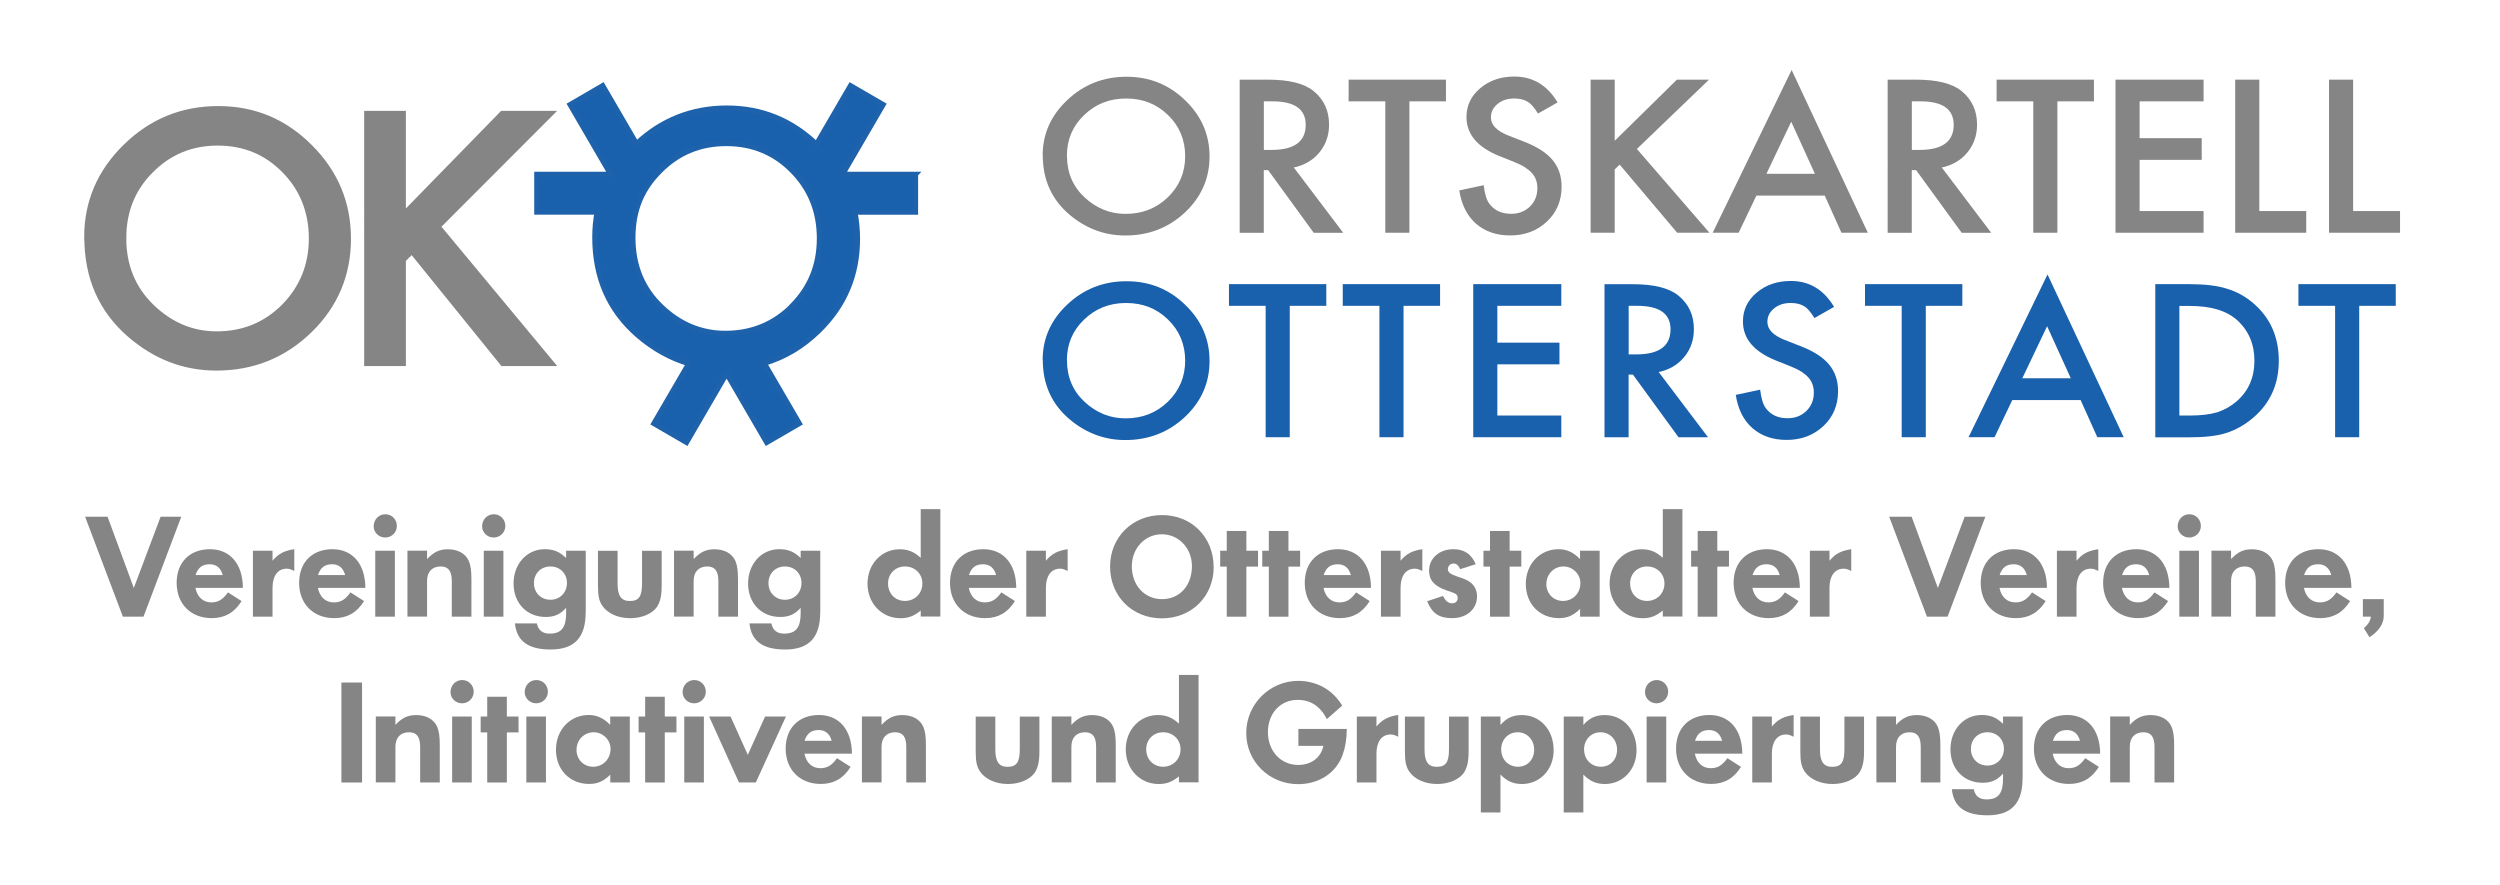 <?xml version="1.0" encoding="UTF-8"?>
<svg id="Ebene_1" xmlns="http://www.w3.org/2000/svg" version="1.1" viewBox="0 0 361.89 128.08">
  <!-- Generator: Adobe Illustrator 29.8.2, SVG Export Plug-In . SVG Version: 2.1.1 Build 3)  -->
  <defs>
    <style>
      .st0 {
        stroke: #848584;
        stroke-width: .55px;
      }

      .st0, .st1 {
        fill: #848584;
      }

      .st0, .st2 {
        stroke-miterlimit: 10;
      }

      .st2 {
        stroke: #1e62ac;
        stroke-width: .72px;
      }

      .st2, .st3 {
        fill: #1961ac;
      }
    </style>
  </defs>
  <g>
    <g>
      <path class="st0" d="M12.46,34.35c0-5.12,1.88-9.53,5.64-13.2,3.74-3.68,8.24-5.52,13.49-5.52s9.64,1.85,13.35,5.56c3.73,3.71,5.59,8.17,5.59,13.37s-1.87,9.67-5.61,13.32c-3.76,3.66-8.29,5.49-13.6,5.49-4.7,0-8.92-1.63-12.66-4.88-4.12-3.6-6.18-8.31-6.18-14.15ZM18,34.42c0,4.02,1.35,7.33,4.06,9.93,2.69,2.59,5.79,3.89,9.31,3.89,3.82,0,7.04-1.32,9.67-3.96,2.62-2.67,3.94-5.93,3.94-9.76s-1.3-7.14-3.89-9.76c-2.58-2.64-5.77-3.96-9.57-3.96s-6.99,1.32-9.6,3.96c-2.61,2.61-3.91,5.83-3.91,9.67Z"/>
      <path class="st0" d="M58.49,30.84l14.17-14.52h7.33l-16.46,16.48,16.55,19.92h-7.36l-13.11-16.2-1.13,1.13v15.07h-5.49V16.32h5.49v14.52Z"/>
      <path class="st2" d="M132.55,25.22h-10.56l5.87-10.08-4.75-2.76-4.93,8.47c-3.63-3.47-7.95-5.22-12.97-5.22s-9.41,1.73-13.07,5.15l-4.89-8.4-4.75,2.76,5.87,10.08h-10.68v5.49h8.74c-.23,1.17-.34,2.38-.34,3.64,0,5.83,2.06,10.55,6.18,14.15,2.29,1.99,4.76,3.36,7.41,4.14l-5.05,8.67,4.75,2.76,5.8-9.97,5.8,9.97,4.75-2.76-5.08-8.72c2.93-.86,5.55-2.43,7.88-4.7,3.74-3.65,5.61-8.09,5.61-13.32,0-1.33-.13-2.62-.37-3.85h8.77v-5.49ZM114.67,44.28c-2.63,2.64-5.85,3.96-9.67,3.96-3.52,0-6.63-1.3-9.31-3.89-2.7-2.59-4.06-5.9-4.06-9.93s1.3-7.06,3.91-9.67c2.61-2.64,5.81-3.96,9.6-3.96s6.99,1.32,9.57,3.96c2.59,2.63,3.89,5.88,3.89,9.76s-1.31,7.09-3.94,9.76Z"/>
    </g>
    <g>
      <path class="st1" d="M150.93,22.51c0-3.12,1.19-5.8,3.58-8.04,2.37-2.24,5.23-3.36,8.56-3.36s6.12,1.13,8.47,3.39c2.36,2.26,3.55,4.97,3.55,8.14s-1.19,5.89-3.56,8.11c-2.38,2.23-5.26,3.34-8.63,3.34-2.98,0-5.66-.99-8.03-2.97-2.61-2.19-3.92-5.06-3.92-8.61ZM154.45,22.55c0,2.45.86,4.46,2.57,6.04,1.71,1.58,3.68,2.37,5.91,2.37,2.42,0,4.47-.8,6.13-2.41,1.67-1.63,2.5-3.61,2.5-5.94s-.82-4.34-2.47-5.94c-1.64-1.61-3.66-2.41-6.08-2.41s-4.43.8-6.09,2.41c-1.66,1.59-2.48,3.55-2.48,5.89Z"/>
      <path class="st1" d="M187.29,24.25l7.15,9.45h-4.27l-6.6-9.07h-.63v9.07h-3.49V11.53h4.09c3.05,0,5.26.55,6.61,1.65,1.5,1.23,2.24,2.84,2.24,4.85,0,1.57-.47,2.92-1.41,4.05-.94,1.13-2.17,1.85-3.71,2.17ZM182.95,21.7h1.11c3.3,0,4.95-1.21,4.95-3.63,0-2.27-1.61-3.4-4.82-3.4h-1.24v7.03Z"/>
      <path class="st1" d="M204.02,14.67v19.02h-3.49V14.67h-5.31v-3.14h14.09v3.14h-5.3Z"/>
      <path class="st1" d="M225.46,14.83l-2.83,1.61c-.53-.88-1.03-1.45-1.51-1.72-.5-.31-1.14-.46-1.93-.46-.97,0-1.77.26-2.41.79-.64.52-.96,1.17-.96,1.95,0,1.08.84,1.95,2.51,2.61l2.3.9c1.88.73,3.25,1.61,4.12,2.66.87,1.05,1.3,2.33,1.3,3.85,0,2.04-.71,3.72-2.12,5.05-1.43,1.34-3.2,2.01-5.31,2.01-2.01,0-3.66-.57-4.97-1.71-1.29-1.14-2.09-2.74-2.41-4.81l3.53-.75c.16,1.3.44,2.2.84,2.7.72.96,1.77,1.44,3.14,1.44,1.09,0,1.99-.35,2.71-1.05.72-.7,1.08-1.58,1.08-2.66,0-.43-.06-.83-.19-1.18-.12-.36-.32-.69-.58-.99s-.61-.58-1.02-.85-.92-.51-1.5-.75l-2.23-.89c-3.16-1.28-4.74-3.16-4.74-5.63,0-1.67.66-3.06,1.99-4.18,1.33-1.13,2.98-1.69,4.95-1.69,2.66,0,4.74,1.24,6.24,3.73Z"/>
      <path class="st1" d="M233.75,20.37l8.99-8.84h4.65l-10.44,10.03,10.5,12.13h-4.67l-8.32-9.86-.72.69v9.17h-3.49V11.53h3.49v8.84Z"/>
      <path class="st1" d="M264.14,28.31h-9.89l-2.57,5.38h-3.76l11.43-23.56,11.03,23.56h-3.82l-2.42-5.38ZM262.72,25.16l-3.43-7.54-3.59,7.54h7.02Z"/>
      <path class="st1" d="M281.09,24.25l7.15,9.45h-4.27l-6.6-9.07h-.63v9.07h-3.49V11.53h4.09c3.05,0,5.26.55,6.61,1.65,1.5,1.23,2.24,2.84,2.24,4.85,0,1.57-.47,2.92-1.41,4.05-.94,1.13-2.17,1.85-3.71,2.17ZM276.75,21.7h1.11c3.3,0,4.95-1.21,4.95-3.63,0-2.27-1.61-3.4-4.82-3.4h-1.24v7.03Z"/>
      <path class="st1" d="M297.82,14.67v19.02h-3.49V14.67h-5.31v-3.14h14.09v3.14h-5.3Z"/>
      <path class="st1" d="M318.98,14.67h-9.26v5.33h8.99v3.14h-8.99v7.41h9.26v3.14h-12.75V11.53h12.75v3.14Z"/>
      <path class="st1" d="M327.05,11.53v19.02h6.79v3.14h-10.28V11.53h3.49Z"/>
      <path class="st1" d="M340.63,11.53v19.02h6.79v3.14h-10.28V11.53h3.49Z"/>
      <path class="st3" d="M150.93,52.11c0-3.12,1.19-5.8,3.58-8.04,2.37-2.24,5.23-3.36,8.56-3.36s6.12,1.13,8.47,3.39c2.36,2.26,3.55,4.97,3.55,8.14s-1.19,5.89-3.56,8.11c-2.38,2.23-5.26,3.35-8.63,3.35-2.98,0-5.66-.99-8.03-2.97-2.61-2.19-3.92-5.06-3.92-8.61ZM154.45,52.15c0,2.45.86,4.46,2.57,6.04,1.71,1.58,3.68,2.37,5.91,2.37,2.42,0,4.47-.8,6.13-2.41,1.67-1.63,2.5-3.61,2.5-5.94s-.82-4.34-2.47-5.94c-1.64-1.61-3.66-2.41-6.08-2.41s-4.43.8-6.09,2.41c-1.66,1.59-2.48,3.55-2.48,5.89Z"/>
      <path class="st3" d="M186.7,44.27v19.02h-3.49v-19.02h-5.31v-3.14h14.09v3.14h-5.3Z"/>
      <path class="st3" d="M203.17,44.27v19.02h-3.49v-19.02h-5.31v-3.14h14.09v3.14h-5.3Z"/>
      <path class="st3" d="M226.01,44.27h-9.26v5.33h8.99v3.14h-8.99v7.41h9.26v3.14h-12.75v-22.16h12.75v3.14Z"/>
      <path class="st3" d="M240.1,53.85l7.15,9.45h-4.27l-6.6-9.07h-.63v9.07h-3.49v-22.16h4.09c3.05,0,5.26.55,6.61,1.65,1.5,1.23,2.24,2.84,2.24,4.85,0,1.57-.47,2.92-1.41,4.05-.94,1.13-2.17,1.85-3.71,2.17ZM235.76,51.3h1.11c3.3,0,4.95-1.21,4.95-3.63,0-2.27-1.61-3.4-4.82-3.4h-1.24v7.03Z"/>
      <path class="st3" d="M265.48,44.43l-2.83,1.61c-.53-.88-1.03-1.45-1.51-1.72-.5-.31-1.14-.46-1.93-.46-.97,0-1.77.26-2.41.79-.64.52-.96,1.17-.96,1.95,0,1.08.84,1.95,2.51,2.61l2.3.9c1.88.73,3.25,1.61,4.12,2.66.87,1.05,1.3,2.33,1.3,3.85,0,2.04-.71,3.72-2.12,5.05-1.43,1.34-3.2,2.01-5.31,2.01-2.01,0-3.66-.57-4.97-1.71-1.29-1.14-2.09-2.74-2.41-4.81l3.53-.75c.16,1.3.44,2.2.84,2.7.72.96,1.77,1.43,3.14,1.43,1.09,0,1.99-.35,2.71-1.05.72-.7,1.08-1.58,1.08-2.66,0-.43-.06-.83-.19-1.18-.12-.36-.32-.69-.58-.99s-.61-.58-1.02-.85-.92-.51-1.5-.75l-2.23-.89c-3.16-1.28-4.74-3.16-4.74-5.63,0-1.67.66-3.06,1.99-4.18,1.33-1.13,2.98-1.69,4.95-1.69,2.66,0,4.74,1.24,6.24,3.73Z"/>
      <path class="st3" d="M278.77,44.27v19.02h-3.49v-19.02h-5.31v-3.14h14.09v3.14h-5.3Z"/>
      <path class="st3" d="M301.18,57.91h-9.89l-2.57,5.38h-3.76l11.43-23.56,11.03,23.56h-3.82l-2.42-5.38ZM299.76,54.76l-3.43-7.54-3.59,7.54h7.02Z"/>
      <path class="st3" d="M311.99,63.29v-22.16h4.85c2.32,0,4.16.22,5.51.66,1.45.43,2.76,1.16,3.94,2.2,2.38,2.09,3.58,4.83,3.58,8.23s-1.24,6.16-3.73,8.27c-1.25,1.05-2.55,1.78-3.92,2.2-1.28.41-3.09.62-5.43.62h-4.79ZM315.48,60.15h1.57c1.57,0,2.87-.16,3.91-.47,1.04-.34,1.97-.87,2.81-1.59,1.72-1.5,2.57-3.46,2.57-5.87s-.85-4.4-2.54-5.91c-1.53-1.35-3.78-2.02-6.75-2.02h-1.57v15.88Z"/>
      <path class="st3" d="M341.51,44.27v19.02h-3.49v-19.02h-5.31v-3.14h14.09v3.14h-5.3Z"/>
    </g>
  </g>
  <g>
    <path class="st1" d="M20.79,89.27h-3l-5.47-14.47h3.25l3.8,10.31,3.88-10.31h2.99l-5.47,14.47Z"/>
    <path class="st1" d="M28.29,85.1c.26,1.32,1.11,2.1,2.3,2.1,1,0,1.67-.41,2.41-1.45l1.97,1.26c-1.04,1.67-2.43,2.47-4.32,2.47-3.02,0-5.08-2.06-5.08-5.1s1.95-4.88,4.82-4.88,4.75,2.08,4.77,5.6h-6.88ZM32.24,83.24c-.28-1.04-.93-1.56-1.89-1.56-1.06,0-1.69.48-2.04,1.56h3.93Z"/>
    <path class="st1" d="M42.59,82.65c-.48-.24-.74-.33-1.08-.33-1.3,0-2.06,1.04-2.06,2.78v4.17h-2.84v-9.55h2.84v1.45c.85-1.02,1.69-1.45,3.15-1.67v3.15Z"/>
    <path class="st1" d="M46.02,85.1c.26,1.32,1.11,2.1,2.3,2.1,1,0,1.67-.41,2.41-1.45l1.97,1.26c-1.04,1.67-2.43,2.47-4.32,2.47-3.02,0-5.08-2.06-5.08-5.1s1.95-4.88,4.82-4.88,4.75,2.08,4.77,5.6h-6.88ZM49.96,83.24c-.28-1.04-.93-1.56-1.89-1.56-1.06,0-1.69.48-2.04,1.56h3.93Z"/>
    <path class="st1" d="M57.45,76.14c0,.93-.76,1.67-1.69,1.67s-1.67-.74-1.67-1.61c0-1,.74-1.76,1.69-1.76s1.67.76,1.67,1.69ZM57.16,89.27h-2.84v-9.55h2.84v9.55Z"/>
    <path class="st1" d="M61.81,80.94c.95-1.02,1.8-1.43,3.02-1.43,1.45,0,2.58.63,3.04,1.71.26.63.37,1.39.37,2.63v5.42h-2.84v-5.14c0-1.47-.5-2.13-1.61-2.13-1.24,0-1.97.78-1.97,2.1v5.16h-2.84v-9.55h2.84v1.21Z"/>
    <path class="st1" d="M73.15,76.14c0,.93-.76,1.67-1.69,1.67s-1.67-.74-1.67-1.61c0-1,.74-1.76,1.69-1.76s1.67.76,1.67,1.69ZM72.87,89.27h-2.84v-9.55h2.84v9.55Z"/>
    <path class="st1" d="M84.78,88.64c0,3.65-1.63,5.38-5.08,5.38-3.23,0-4.9-1.21-5.16-3.78h3.17c.22,1,.8,1.48,1.87,1.48,1.67,0,2.37-.87,2.37-2.95v-.78c-.87.96-1.71,1.32-2.97,1.32-2.71,0-4.64-2-4.64-4.84s1.93-4.97,4.51-4.97c1.3,0,2.17.37,3.1,1.28v-1.06h2.84v8.92ZM77.29,84.41c0,1.39,1.02,2.41,2.39,2.41s2.39-1.04,2.39-2.43-1.02-2.39-2.39-2.39-2.39,1-2.39,2.41Z"/>
    <path class="st1" d="M95.78,84.8c0,1.43-.2,2.3-.67,3.04-.67,1-2.21,1.65-3.88,1.65-1.76,0-3.28-.69-4.04-1.8-.48-.72-.63-1.45-.63-2.93v-5.03h2.84v4.77c0,1.74.52,2.5,1.76,2.5,1.32,0,1.78-.65,1.78-2.56v-4.71h2.84v5.08Z"/>
    <path class="st1" d="M100.4,80.94c.95-1.02,1.8-1.43,3.02-1.43,1.45,0,2.58.63,3.04,1.71.26.63.37,1.39.37,2.63v5.42h-2.84v-5.14c0-1.47-.5-2.13-1.61-2.13-1.24,0-1.97.78-1.97,2.1v5.16h-2.84v-9.55h2.84v1.21Z"/>
    <path class="st1" d="M118.73,88.64c0,3.65-1.63,5.38-5.08,5.38-3.23,0-4.9-1.21-5.16-3.78h3.17c.22,1,.8,1.48,1.87,1.48,1.67,0,2.37-.87,2.37-2.95v-.78c-.87.96-1.71,1.32-2.97,1.32-2.71,0-4.64-2-4.64-4.84s1.93-4.97,4.51-4.97c1.3,0,2.17.37,3.1,1.28v-1.06h2.84v8.92ZM111.24,84.41c0,1.39,1.02,2.41,2.39,2.41s2.39-1.04,2.39-2.43-1.02-2.39-2.39-2.39-2.39,1-2.39,2.41Z"/>
    <path class="st1" d="M136.12,89.25h-2.84v-.87c-.98.8-1.78,1.11-2.93,1.11-2.73,0-4.77-2.15-4.77-5.01s2.06-4.97,4.64-4.97c1.22,0,2.08.35,3.06,1.24v-7.05h2.84v15.56ZM128.55,84.45c0,1.48,1.04,2.54,2.45,2.54s2.52-1.08,2.52-2.52-1.11-2.47-2.52-2.47-2.45,1.06-2.45,2.45Z"/>
    <path class="st1" d="M140.24,85.1c.26,1.32,1.11,2.1,2.3,2.1,1,0,1.67-.41,2.41-1.45l1.97,1.26c-1.04,1.67-2.43,2.47-4.32,2.47-3.02,0-5.08-2.06-5.08-5.1s1.95-4.88,4.82-4.88,4.75,2.08,4.77,5.6h-6.88ZM144.19,83.24c-.28-1.04-.93-1.56-1.89-1.56-1.06,0-1.69.48-2.04,1.56h3.93Z"/>
    <path class="st1" d="M154.54,82.65c-.48-.24-.74-.33-1.08-.33-1.3,0-2.06,1.04-2.06,2.78v4.17h-2.84v-9.55h2.84v1.45c.85-1.02,1.69-1.45,3.15-1.67v3.15Z"/>
    <path class="st1" d="M175.69,82.07c0,4.27-3.21,7.44-7.51,7.44s-7.49-3.21-7.49-7.49,3.25-7.46,7.53-7.46,7.46,3.21,7.46,7.51ZM163.84,81.98c0,2.76,1.84,4.75,4.38,4.75s4.32-1.97,4.32-4.77c0-2.6-1.91-4.62-4.36-4.62s-4.34,2.02-4.34,4.64Z"/>
    <path class="st1" d="M180.42,79.72h1.69v2.3h-1.69v7.25h-2.84v-7.25h-.95v-2.3h.95v-2.86h2.84v2.86Z"/>
    <path class="st1" d="M186.51,79.72h1.69v2.3h-1.69v7.25h-2.84v-7.25h-.95v-2.3h.95v-2.86h2.84v2.86Z"/>
    <path class="st1" d="M191.59,85.1c.26,1.32,1.11,2.1,2.3,2.1,1,0,1.67-.41,2.41-1.45l1.97,1.26c-1.04,1.67-2.43,2.47-4.32,2.47-3.02,0-5.08-2.06-5.08-5.1s1.95-4.88,4.82-4.88,4.75,2.08,4.77,5.6h-6.88ZM195.54,83.24c-.28-1.04-.93-1.56-1.89-1.56-1.06,0-1.69.48-2.04,1.56h3.93Z"/>
    <path class="st1" d="M205.88,82.65c-.48-.24-.74-.33-1.08-.33-1.3,0-2.06,1.04-2.06,2.78v4.17h-2.84v-9.55h2.84v1.45c.85-1.02,1.69-1.45,3.15-1.67v3.15Z"/>
    <path class="st1" d="M211.37,82.39c-.28-.59-.54-.82-.98-.82s-.8.37-.8.82.35.72,1.35,1.06c1.17.39,1.41.5,1.87.82.63.46,1,1.19,1,2.06,0,1.84-1.48,3.15-3.6,3.15-1.89,0-2.91-.69-3.62-2.45l2.3-.76c.35.72.76,1.06,1.32,1.06.48,0,.8-.3.8-.76,0-.52-.2-.65-1.54-1.08-1.84-.63-2.6-1.48-2.6-2.89,0-1.8,1.48-3.1,3.54-3.1,1.54,0,2.6.72,3.21,2.17l-2.24.72Z"/>
    <path class="st1" d="M218.53,79.72h1.69v2.3h-1.69v7.25h-2.84v-7.25h-.95v-2.3h.95v-2.86h2.84v2.86Z"/>
    <path class="st1" d="M231.57,89.27h-2.84v-1.13c-1,.98-1.87,1.34-3.06,1.34-2.8,0-4.8-2.06-4.8-4.95s2.04-5.03,4.75-5.03c1.17,0,2.17.46,3.1,1.43v-1.21h2.84v9.55ZM223.84,84.52c0,1.41,1.02,2.47,2.41,2.47s2.52-1.08,2.52-2.58c0-1.32-1.11-2.41-2.45-2.41s-2.47,1.08-2.47,2.52Z"/>
    <path class="st1" d="M243.54,89.25h-2.84v-.87c-.98.8-1.78,1.11-2.93,1.11-2.73,0-4.77-2.15-4.77-5.01s2.06-4.97,4.64-4.97c1.22,0,2.08.35,3.06,1.24v-7.05h2.84v15.56ZM235.97,84.45c0,1.48,1.04,2.54,2.45,2.54s2.52-1.08,2.52-2.52-1.11-2.47-2.52-2.47-2.45,1.06-2.45,2.45Z"/>
    <path class="st1" d="M248.59,79.72h1.69v2.3h-1.69v7.25h-2.84v-7.25h-.95v-2.3h.95v-2.86h2.84v2.86Z"/>
    <path class="st1" d="M253.67,85.1c.26,1.32,1.11,2.1,2.3,2.1,1,0,1.67-.41,2.41-1.45l1.97,1.26c-1.04,1.67-2.43,2.47-4.32,2.47-3.02,0-5.08-2.06-5.08-5.1s1.95-4.88,4.82-4.88,4.75,2.08,4.77,5.6h-6.88ZM257.62,83.24c-.28-1.04-.93-1.56-1.89-1.56-1.06,0-1.69.48-2.04,1.56h3.93Z"/>
    <path class="st1" d="M267.97,82.65c-.48-.24-.74-.33-1.08-.33-1.3,0-2.06,1.04-2.06,2.78v4.17h-2.84v-9.55h2.84v1.45c.85-1.02,1.69-1.45,3.15-1.67v3.15Z"/>
    <path class="st1" d="M281.94,89.27h-3l-5.47-14.47h3.25l3.8,10.31,3.88-10.31h2.99l-5.47,14.47Z"/>
    <path class="st1" d="M289.44,85.1c.26,1.32,1.11,2.1,2.3,2.1,1,0,1.67-.41,2.41-1.45l1.97,1.26c-1.04,1.67-2.43,2.47-4.32,2.47-3.02,0-5.08-2.06-5.08-5.1s1.95-4.88,4.82-4.88,4.75,2.08,4.77,5.6h-6.88ZM293.39,83.24c-.28-1.04-.93-1.56-1.89-1.56-1.06,0-1.69.48-2.04,1.56h3.93Z"/>
    <path class="st1" d="M303.73,82.65c-.48-.24-.74-.33-1.08-.33-1.3,0-2.06,1.04-2.06,2.78v4.17h-2.84v-9.55h2.84v1.45c.85-1.02,1.69-1.45,3.15-1.67v3.15Z"/>
    <path class="st1" d="M307.16,85.1c.26,1.32,1.11,2.1,2.3,2.1,1,0,1.67-.41,2.41-1.45l1.97,1.26c-1.04,1.67-2.43,2.47-4.32,2.47-3.02,0-5.08-2.06-5.08-5.1s1.95-4.88,4.82-4.88,4.75,2.08,4.77,5.6h-6.88ZM311.11,83.24c-.28-1.04-.93-1.56-1.89-1.56-1.06,0-1.69.48-2.04,1.56h3.93Z"/>
    <path class="st1" d="M318.59,76.14c0,.93-.76,1.67-1.69,1.67s-1.67-.74-1.67-1.61c0-1,.74-1.76,1.69-1.76s1.67.76,1.67,1.69ZM318.31,89.27h-2.84v-9.55h2.84v9.55Z"/>
    <path class="st1" d="M322.95,80.94c.95-1.02,1.8-1.43,3.02-1.43,1.45,0,2.58.63,3.04,1.71.26.63.37,1.39.37,2.63v5.42h-2.84v-5.14c0-1.47-.5-2.13-1.61-2.13-1.24,0-1.97.78-1.97,2.1v5.16h-2.84v-9.55h2.84v1.21Z"/>
    <path class="st1" d="M333.51,85.1c.26,1.32,1.11,2.1,2.3,2.1,1,0,1.67-.41,2.41-1.45l1.97,1.26c-1.04,1.67-2.43,2.47-4.32,2.47-3.02,0-5.08-2.06-5.08-5.1s1.95-4.88,4.82-4.88,4.75,2.08,4.77,5.6h-6.88ZM337.46,83.24c-.28-1.04-.93-1.56-1.89-1.56-1.06,0-1.69.48-2.04,1.56h3.93Z"/>
    <path class="st1" d="M345.05,89.27c0,1.06-.78,2.17-2.06,2.97l-.8-1.3c.69-.65.93-1.06,1-1.67h-1.15v-2.54h3.02v2.54Z"/>
    <path class="st1" d="M52.41,113.27h-2.99v-14.47h2.99v14.47Z"/>
    <path class="st1" d="M57.23,104.94c.95-1.02,1.8-1.43,3.02-1.43,1.45,0,2.58.63,3.04,1.71.26.63.37,1.39.37,2.63v5.42h-2.84v-5.14c0-1.47-.5-2.13-1.61-2.13-1.24,0-1.97.78-1.97,2.1v5.16h-2.84v-9.55h2.84v1.21Z"/>
    <path class="st1" d="M68.57,100.14c0,.93-.76,1.67-1.69,1.67s-1.67-.74-1.67-1.61c0-1,.74-1.76,1.69-1.76s1.67.76,1.67,1.69ZM68.29,113.27h-2.84v-9.55h2.84v9.55Z"/>
    <path class="st1" d="M73.37,103.72h1.69v2.3h-1.69v7.25h-2.84v-7.25h-.95v-2.3h.95v-2.86h2.84v2.86Z"/>
    <path class="st1" d="M79.31,100.14c0,.93-.76,1.67-1.69,1.67s-1.67-.74-1.67-1.61c0-1,.74-1.76,1.69-1.76s1.67.76,1.67,1.69ZM79.03,113.27h-2.84v-9.55h2.84v9.55Z"/>
    <path class="st1" d="M91.18,113.27h-2.84v-1.13c-1,.98-1.87,1.34-3.06,1.34-2.8,0-4.8-2.06-4.8-4.95s2.04-5.03,4.75-5.03c1.17,0,2.17.46,3.1,1.43v-1.21h2.84v9.55ZM83.45,108.52c0,1.41,1.02,2.47,2.41,2.47s2.52-1.08,2.52-2.58c0-1.32-1.11-2.41-2.45-2.41s-2.47,1.08-2.47,2.52Z"/>
    <path class="st1" d="M96.23,103.72h1.69v2.3h-1.69v7.25h-2.84v-7.25h-.95v-2.3h.95v-2.86h2.84v2.86Z"/>
    <path class="st1" d="M102.17,100.14c0,.93-.76,1.67-1.69,1.67s-1.67-.74-1.67-1.61c0-1,.74-1.76,1.69-1.76s1.67.76,1.67,1.69ZM101.89,113.27h-2.84v-9.55h2.84v9.55Z"/>
    <path class="st1" d="M109.4,113.27h-2.43l-4.32-9.55h3.1l2.5,5.55,2.5-5.55h3.02l-4.36,9.55Z"/>
    <path class="st1" d="M116.45,109.1c.26,1.32,1.11,2.1,2.3,2.1,1,0,1.67-.41,2.41-1.45l1.97,1.26c-1.04,1.67-2.43,2.47-4.32,2.47-3.02,0-5.08-2.06-5.08-5.1s1.95-4.88,4.82-4.88,4.75,2.08,4.77,5.6h-6.88ZM120.39,107.24c-.28-1.04-.93-1.56-1.89-1.56-1.06,0-1.69.48-2.04,1.56h3.93Z"/>
    <path class="st1" d="M127.6,104.94c.95-1.02,1.8-1.43,3.02-1.43,1.45,0,2.58.63,3.04,1.71.26.63.37,1.39.37,2.63v5.42h-2.84v-5.14c0-1.47-.5-2.13-1.61-2.13-1.24,0-1.97.78-1.97,2.1v5.16h-2.84v-9.55h2.84v1.21Z"/>
    <path class="st1" d="M150.46,108.8c0,1.43-.2,2.3-.67,3.04-.67,1-2.21,1.65-3.88,1.65-1.76,0-3.28-.69-4.04-1.8-.48-.72-.63-1.45-.63-2.93v-5.03h2.84v4.77c0,1.74.52,2.5,1.76,2.5,1.32,0,1.78-.65,1.78-2.56v-4.71h2.84v5.08Z"/>
    <path class="st1" d="M155.08,104.94c.95-1.02,1.8-1.43,3.02-1.43,1.45,0,2.58.63,3.04,1.71.26.63.37,1.39.37,2.63v5.42h-2.84v-5.14c0-1.47-.5-2.13-1.61-2.13-1.24,0-1.97.78-1.97,2.1v5.16h-2.84v-9.55h2.84v1.21Z"/>
    <path class="st1" d="M173.5,113.25h-2.84v-.87c-.98.8-1.78,1.11-2.93,1.11-2.73,0-4.77-2.15-4.77-5.01s2.06-4.97,4.64-4.97c1.22,0,2.08.35,3.06,1.24v-7.05h2.84v15.56ZM165.92,108.45c0,1.48,1.04,2.54,2.45,2.54s2.52-1.08,2.52-2.52-1.11-2.47-2.52-2.47-2.45,1.06-2.45,2.45Z"/>
    <path class="st1" d="M192.07,104.09c-.96-1.87-2.37-2.78-4.23-2.78-2.5,0-4.3,1.95-4.3,4.67s1.84,4.75,4.38,4.75c1.89,0,3.28-1.04,3.65-2.76h-3.62v-2.45h7.01c-.02,1.58-.22,2.67-.63,3.82-.95,2.56-3.41,4.17-6.4,4.17-4.21,0-7.53-3.28-7.53-7.4s3.34-7.55,7.53-7.55c2.69,0,4.99,1.3,6.36,3.58l-2.21,1.95Z"/>
    <path class="st1" d="M202.39,106.65c-.48-.24-.74-.33-1.08-.33-1.3,0-2.06,1.04-2.06,2.78v4.17h-2.84v-9.55h2.84v1.45c.85-1.02,1.69-1.45,3.15-1.67v3.15Z"/>
    <path class="st1" d="M212.59,108.8c0,1.43-.2,2.3-.67,3.04-.67,1-2.21,1.65-3.88,1.65-1.76,0-3.28-.69-4.04-1.8-.48-.72-.63-1.45-.63-2.93v-5.03h2.84v4.77c0,1.74.52,2.5,1.76,2.5,1.32,0,1.78-.65,1.78-2.56v-4.71h2.84v5.08Z"/>
    <path class="st1" d="M217.2,104.94c.87-1,1.8-1.43,3.1-1.43,2.67,0,4.6,2.15,4.6,5.1,0,2.78-1.97,4.88-4.58,4.88-1.24,0-2.17-.39-3.12-1.37v5.49h-2.84v-13.89h2.84v1.21ZM217.31,108.52c0,1.41,1.04,2.47,2.43,2.47s2.34-1.06,2.34-2.47-1-2.52-2.39-2.52-2.39,1.08-2.39,2.52Z"/>
    <path class="st1" d="M229.2,104.94c.87-1,1.8-1.43,3.1-1.43,2.67,0,4.6,2.15,4.6,5.1,0,2.78-1.97,4.88-4.58,4.88-1.24,0-2.17-.39-3.12-1.37v5.49h-2.84v-13.89h2.84v1.21ZM229.31,108.52c0,1.41,1.04,2.47,2.43,2.47s2.34-1.06,2.34-2.47-1-2.52-2.39-2.52-2.39,1.08-2.39,2.52Z"/>
    <path class="st1" d="M241.48,100.14c0,.93-.76,1.67-1.69,1.67s-1.67-.74-1.67-1.61c0-1,.74-1.76,1.69-1.76s1.67.76,1.67,1.69ZM241.2,113.27h-2.84v-9.55h2.84v9.55Z"/>
    <path class="st1" d="M245.34,109.1c.26,1.32,1.11,2.1,2.3,2.1,1,0,1.67-.41,2.41-1.45l1.97,1.26c-1.04,1.67-2.43,2.47-4.32,2.47-3.02,0-5.08-2.06-5.08-5.1s1.95-4.88,4.82-4.88,4.75,2.08,4.77,5.6h-6.88ZM249.29,107.24c-.28-1.04-.93-1.56-1.89-1.56-1.06,0-1.69.48-2.04,1.56h3.93Z"/>
    <path class="st1" d="M259.63,106.65c-.48-.24-.74-.33-1.08-.33-1.3,0-2.06,1.04-2.06,2.78v4.17h-2.84v-9.55h2.84v1.45c.85-1.02,1.69-1.45,3.15-1.67v3.15Z"/>
    <path class="st1" d="M269.83,108.8c0,1.43-.2,2.3-.67,3.04-.67,1-2.21,1.65-3.88,1.65-1.76,0-3.28-.69-4.04-1.8-.48-.72-.63-1.45-.63-2.93v-5.03h2.84v4.77c0,1.74.52,2.5,1.76,2.5,1.32,0,1.78-.65,1.78-2.56v-4.71h2.84v5.08Z"/>
    <path class="st1" d="M274.45,104.94c.95-1.02,1.8-1.43,3.02-1.43,1.45,0,2.58.63,3.04,1.71.26.63.37,1.39.37,2.63v5.42h-2.84v-5.14c0-1.47-.5-2.13-1.61-2.13-1.24,0-1.97.78-1.97,2.1v5.16h-2.84v-9.55h2.84v1.21Z"/>
    <path class="st1" d="M292.78,112.64c0,3.65-1.63,5.38-5.08,5.38-3.23,0-4.9-1.21-5.16-3.78h3.17c.22,1,.8,1.48,1.87,1.48,1.67,0,2.37-.87,2.37-2.95v-.78c-.87.96-1.71,1.32-2.97,1.32-2.71,0-4.64-2-4.64-4.84s1.93-4.97,4.51-4.97c1.3,0,2.17.37,3.1,1.28v-1.06h2.84v8.92ZM285.3,108.41c0,1.39,1.02,2.41,2.39,2.41s2.39-1.04,2.39-2.43-1.02-2.39-2.39-2.39-2.39,1-2.39,2.41Z"/>
    <path class="st1" d="M297.14,109.1c.26,1.32,1.11,2.1,2.3,2.1,1,0,1.67-.41,2.41-1.45l1.97,1.26c-1.04,1.67-2.43,2.47-4.32,2.47-3.02,0-5.08-2.06-5.08-5.1s1.95-4.88,4.82-4.88,4.75,2.08,4.77,5.6h-6.88ZM301.09,107.24c-.28-1.04-.93-1.56-1.89-1.56-1.06,0-1.69.48-2.04,1.56h3.93Z"/>
    <path class="st1" d="M308.29,104.94c.95-1.02,1.8-1.43,3.02-1.43,1.45,0,2.58.63,3.04,1.71.26.63.37,1.39.37,2.63v5.42h-2.84v-5.14c0-1.47-.5-2.13-1.61-2.13-1.24,0-1.97.78-1.97,2.1v5.16h-2.84v-9.55h2.84v1.21Z"/>
  </g>
</svg>